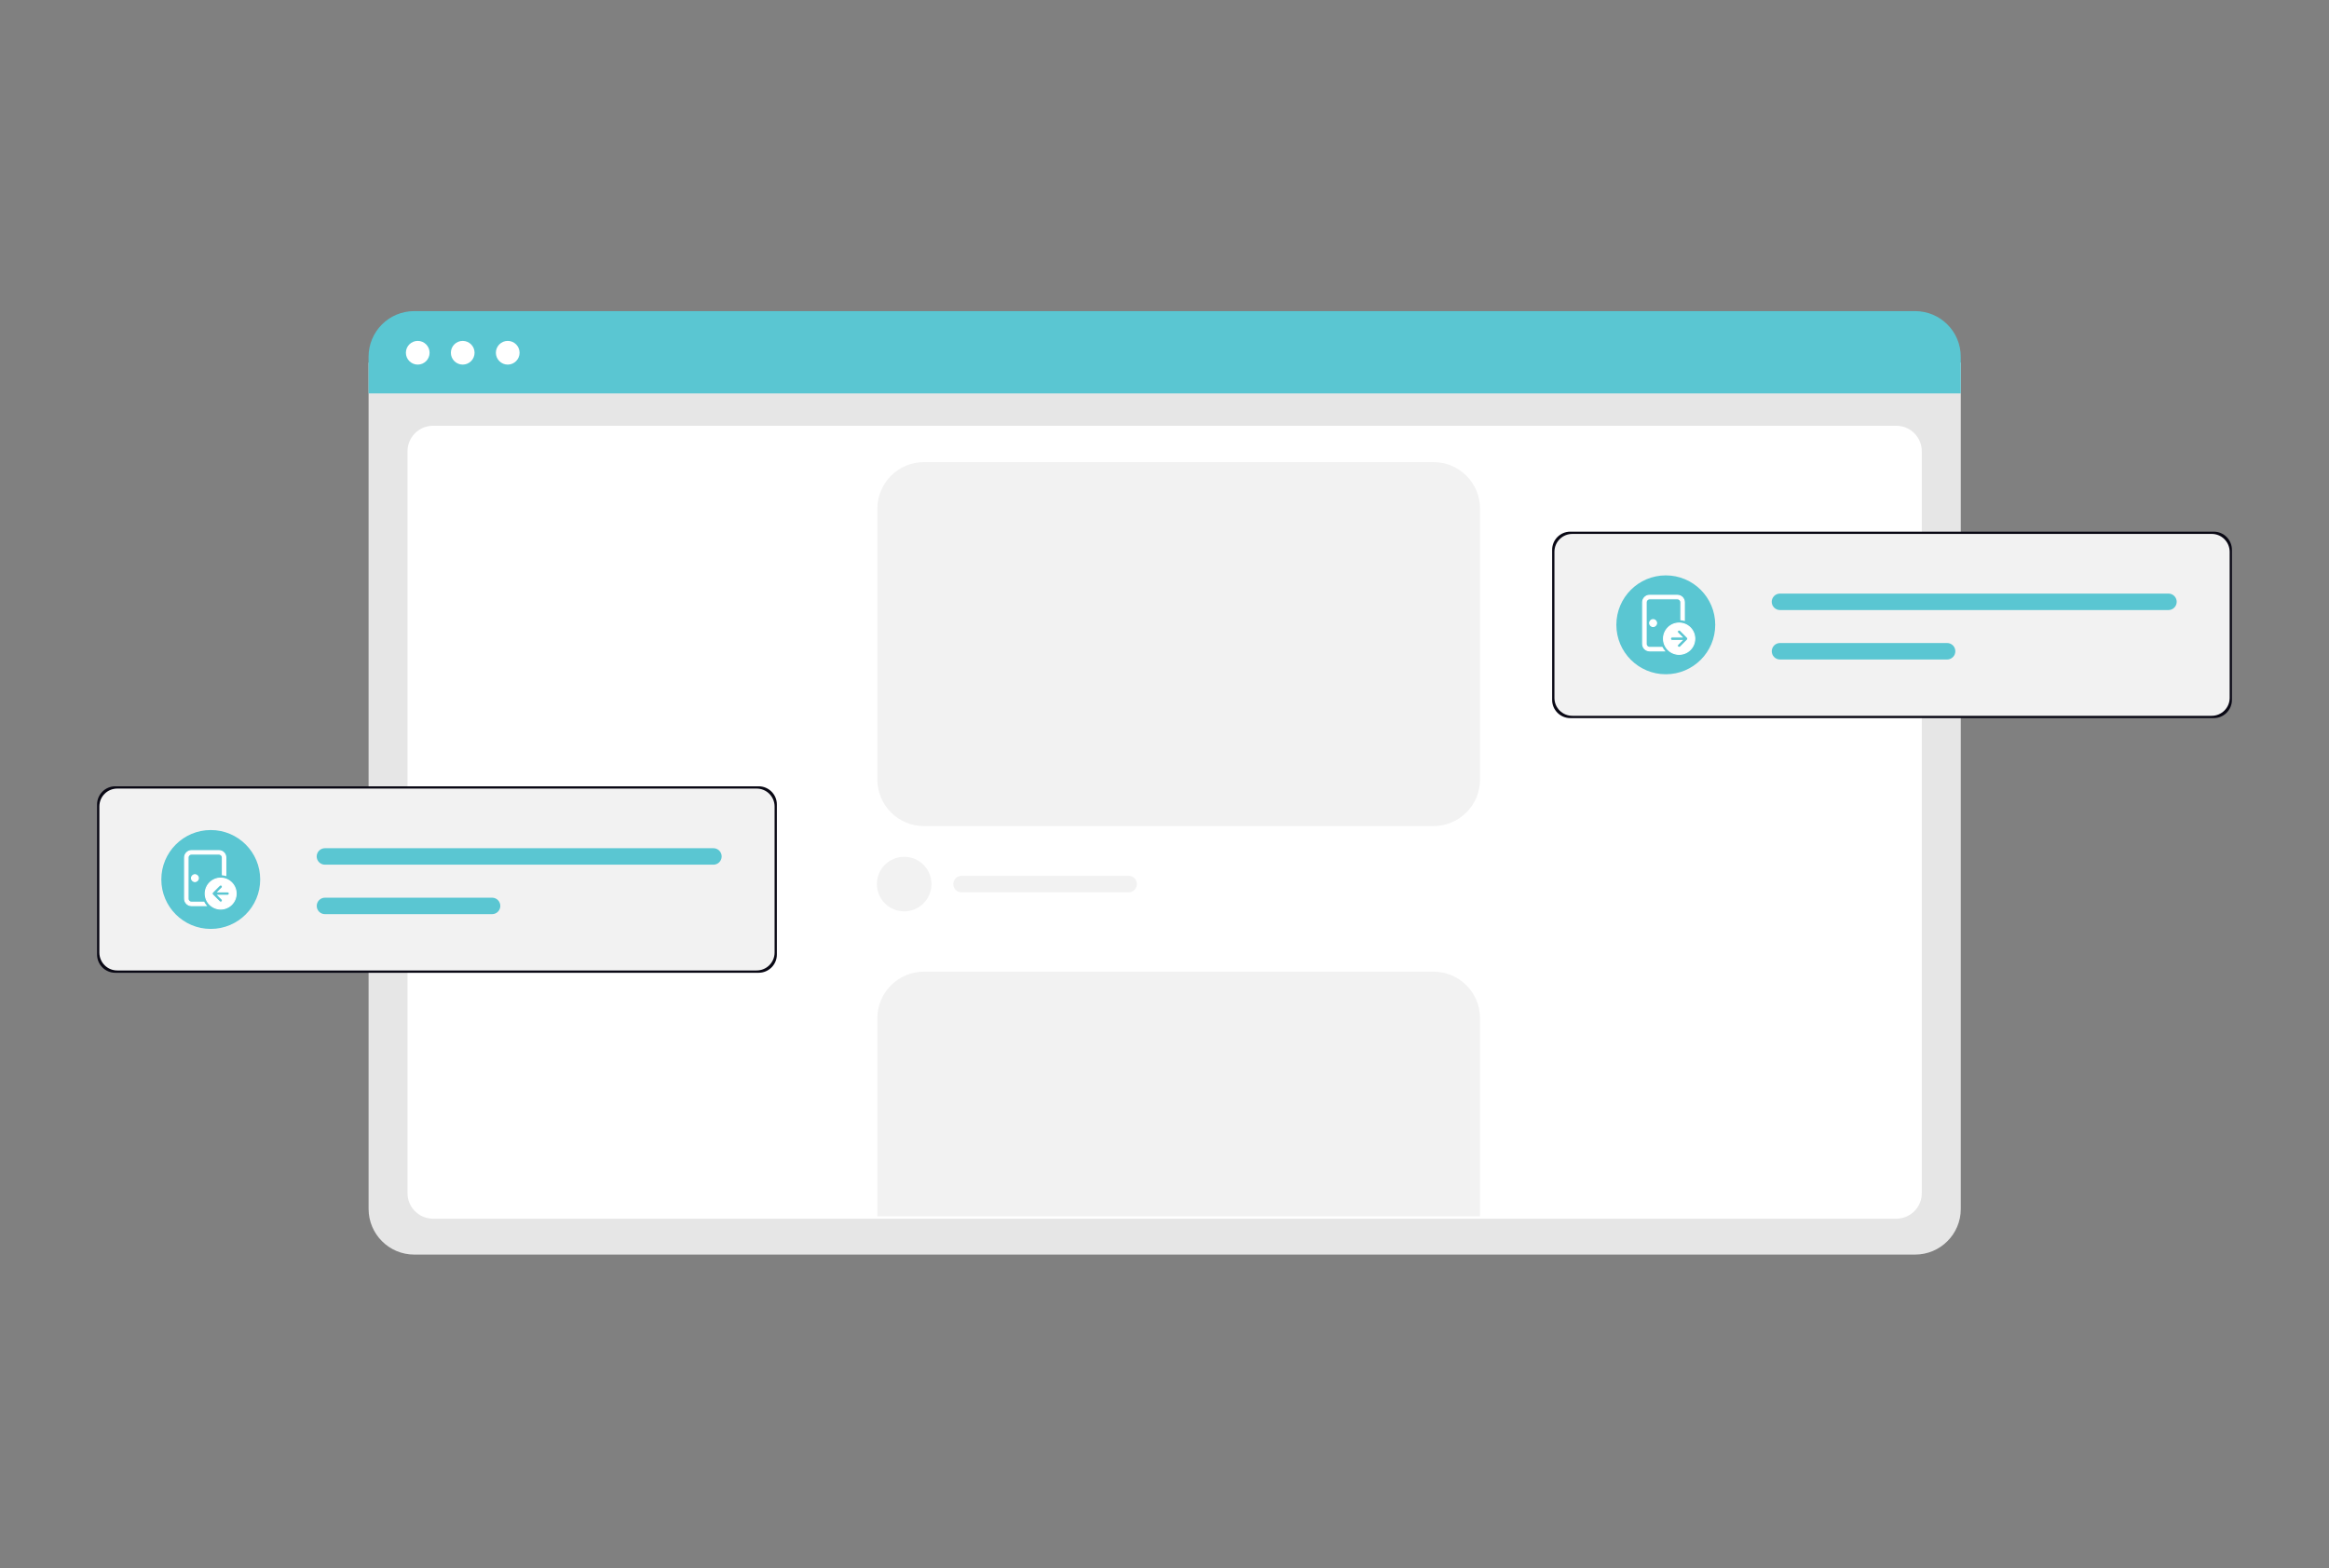 <?xml version="1.0" encoding="UTF-8"?>
<svg id="Layer_1" xmlns="http://www.w3.org/2000/svg" version="1.1" viewBox="0 0 799.94 538.59">
  <rect x="0" y="0" width="799.94" height="538.59" fill="#808080" stroke="none"/>
  <!-- Generator: Adobe Illustrator 29.6.1, SVG Export Plug-In . SVG Version: 2.1.1 Build 9)  -->
  <defs>
    <style>
      .st0 {
        fill: #e6e6e6;
      }

      .st1, .st2 {
        fill: #fff;
      }

      .st3 {
        fill: #090814;
      }

      .st4 {
        fill: #f2f2f2;
      }

      .st5 {
        fill: #5ac6d2;
      }

      .st2 {
        stroke: #fff;
        stroke-miterlimit: 2.88;
        stroke-width: .36px;
      }
    </style>
  </defs>
  <g>
    <path class="st0" d="M657.78,430.88H142.28c-8.66,0-15.67-7.03-15.68-15.68V124.53h546.87v290.67c0,8.66-7.03,15.67-15.68,15.68h0Z"/>
    <path class="st1" d="M651.51,418.55H148.54c-4.83-.11-8.66-4.1-8.57-8.93v-254.46c-.09-4.83,3.74-8.82,8.57-8.93h502.97c4.83.11,8.66,4.1,8.57,8.93v254.46c.09,4.83-3.74,8.82-8.57,8.93h0Z"/>
    <path class="st5" d="M673.46,135.12H126.59v-12.59c0-8.64,6.98-15.66,15.62-15.68h515.63c8.64.03,15.63,7.04,15.62,15.68v12.59Z"/>
    <circle class="st1" cx="143.48" cy="121.15" r="4.07"/>
    <circle class="st1" cx="158.93" cy="121.15" r="4.07"/>
    <circle class="st1" cx="174.39" cy="121.15" r="4.07"/>
    <path class="st4" d="M317.35,158.71h175c8.84,0,16,7.16,16,16v93c0,8.84-7.16,16-16,16h-175c-8.84,0-16-7.16-16-16v-93c0-8.84,7.16-16,16-16Z"/>
    <g>
      <path class="st3" d="M539.36,182.59h220.99c3.45,0,6.25,2.8,6.25,6.25v51.54c0,3.45-2.8,6.25-6.25,6.25h-220.99c-3.45,0-6.25-2.8-6.25-6.25v-51.54c0-3.45,2.8-6.25,6.25-6.25Z"/>
      <path class="st4" d="M540.1,183.37h219.51c3.4-.03,6.17,2.7,6.21,6.09v50.28c-.03,3.4-2.81,6.12-6.21,6.1h-219.51c-3.4.03-6.17-2.7-6.2-6.1v-50.28c.03-3.4,2.81-6.12,6.2-6.09Z"/>
      <path class="st5" d="M572.15,197.61c9.38,0,16.98,7.6,16.98,16.98s-7.6,16.98-16.98,16.98-16.98-7.6-16.98-16.98c0-9.38,7.6-16.98,16.98-16.98h0Z"/>
      <path class="st5" d="M611.37,203.86c-1.56,0-2.83,1.26-2.84,2.82,0,1.56,1.26,2.83,2.82,2.84h133.44c1.56,0,2.83-1.26,2.84-2.82,0-1.56-1.26-2.83-2.82-2.84h-133.44Z"/>
      <path class="st5" d="M611.37,220.84c-1.56,0-2.83,1.28-2.82,2.84,0,1.56,1.27,2.82,2.82,2.82h57.41c1.56,0,2.83-1.28,2.82-2.84,0-1.56-1.27-2.82-2.82-2.82h-57.41Z"/>
    </g>
    <path class="st4" d="M310.56,294.26c5.18,0,9.37,4.2,9.37,9.37s-4.2,9.37-9.37,9.37-9.37-4.2-9.37-9.37c0-5.18,4.2-9.37,9.37-9.37h0Z"/>
    <path class="st4" d="M330.25,300.8c-1.56,0-2.83,1.28-2.82,2.84,0,1.56,1.27,2.82,2.82,2.82h57.41c1.56,0,2.83-1.28,2.82-2.84,0-1.56-1.27-2.82-2.82-2.82h-57.41Z"/>
    <path class="st4" d="M508.35,417.71h-207v-68c0-8.84,7.16-16,16-16h175c8.84,0,16,7.16,16,16v68Z"/>
    <g>
      <path class="st3" d="M39.59,270.05h220.99c3.45,0,6.25,2.8,6.25,6.25v51.54c0,3.45-2.8,6.25-6.25,6.25H39.59c-3.45,0-6.25-2.8-6.25-6.25v-51.54c0-3.45,2.8-6.25,6.25-6.25Z"/>
      <path class="st4" d="M40.33,270.83h219.51c3.4-.03,6.17,2.7,6.21,6.09v50.28c-.03,3.4-2.81,6.12-6.21,6.1H40.33c-3.4.03-6.17-2.7-6.2-6.1v-50.28c.03-3.4,2.81-6.12,6.2-6.09Z"/>
      <path class="st5" d="M72.39,285.07c9.38,0,16.98,7.6,16.98,16.98s-7.6,16.98-16.98,16.98-16.98-7.6-16.98-16.98c0-9.38,7.6-16.98,16.98-16.98h0Z"/>
      <path class="st5" d="M111.61,291.31c-1.56,0-2.83,1.26-2.84,2.82,0,1.56,1.26,2.83,2.82,2.84h133.44c1.56,0,2.83-1.26,2.84-2.82,0-1.56-1.26-2.83-2.82-2.84H111.61Z"/>
      <path class="st5" d="M111.61,308.3c-1.56,0-2.83,1.28-2.82,2.84,0,1.56,1.27,2.82,2.82,2.82h57.41c1.56,0,2.83-1.28,2.82-2.84,0-1.56-1.27-2.82-2.82-2.82h-57.41Z"/>
    </g>
  </g>
  <path class="st2" d="M566.59,204.45c-1.32,0-2.39,1.07-2.39,2.39v14.31c0,1.32,1.07,2.39,2.39,2.39h5.08c-.3-.37-.57-.77-.78-1.19h-4.29c-.66,0-1.19-.53-1.19-1.19v-14.31c0-.66.53-1.19,1.19-1.19h9.54c.66,0,1.19.53,1.19,1.19v5.99c.41.04.81.11,1.19.22v-6.21c0-1.32-1.07-2.39-2.39-2.39h-9.54ZM568.98,213.99c0,.66-.53,1.19-1.19,1.19s-1.19-.53-1.19-1.19.53-1.19,1.19-1.19,1.19.53,1.19,1.19M576.73,224.73c2.96,0,5.37-2.4,5.37-5.37s-2.4-5.37-5.37-5.37-5.37,2.4-5.37,5.37,2.4,5.37,5.37,5.37M577.15,222.17c-.23.23-.61.23-.84,0s-.23-.61,0-.84l1.37-1.37h-3.33c-.33,0-.6-.27-.6-.6s.27-.6.6-.6h3.33l-1.37-1.37c-.23-.23-.23-.61,0-.84s.61-.23.84,0l2.39,2.39c.11.11.17.26.17.42h0c0,.16-.06.31-.17.42h0s-2.38,2.39-2.38,2.39Z"/>
  <path class="st2" d="M65.77,292.15c-1.3,0-2.36,1.06-2.36,2.36v14.16c0,1.3,1.06,2.36,2.36,2.36h5.02c-.3-.36-.56-.76-.78-1.18h-4.25c-.65,0-1.18-.53-1.18-1.18v-14.16c0-.65.53-1.18,1.18-1.18h9.44c.65,0,1.18.53,1.18,1.18v5.93c.41.04.8.11,1.18.22v-6.15c0-1.3-1.06-2.36-2.36-2.36h-9.44ZM68.13,301.59c0,.65-.53,1.18-1.18,1.18s-1.18-.53-1.18-1.18.53-1.18,1.18-1.18,1.18.53,1.18,1.18M81.11,306.9c0,2.93-2.38,5.31-5.31,5.31s-5.31-2.38-5.31-5.31,2.38-5.31,5.31-5.31,5.31,2.38,5.31,5.31M73.02,306.48h0c-.11.11-.17.26-.17.41h0c0,.16.06.31.17.42l2.36,2.36c.23.23.6.23.84,0s.23-.6,0-.84l-1.35-1.35h3.3c.33,0,.59-.26.59-.59s-.26-.59-.59-.59h-3.3l1.35-1.35c.23-.23.23-.6,0-.84s-.6-.23-.84,0l-2.36,2.36Z"/>
</svg>